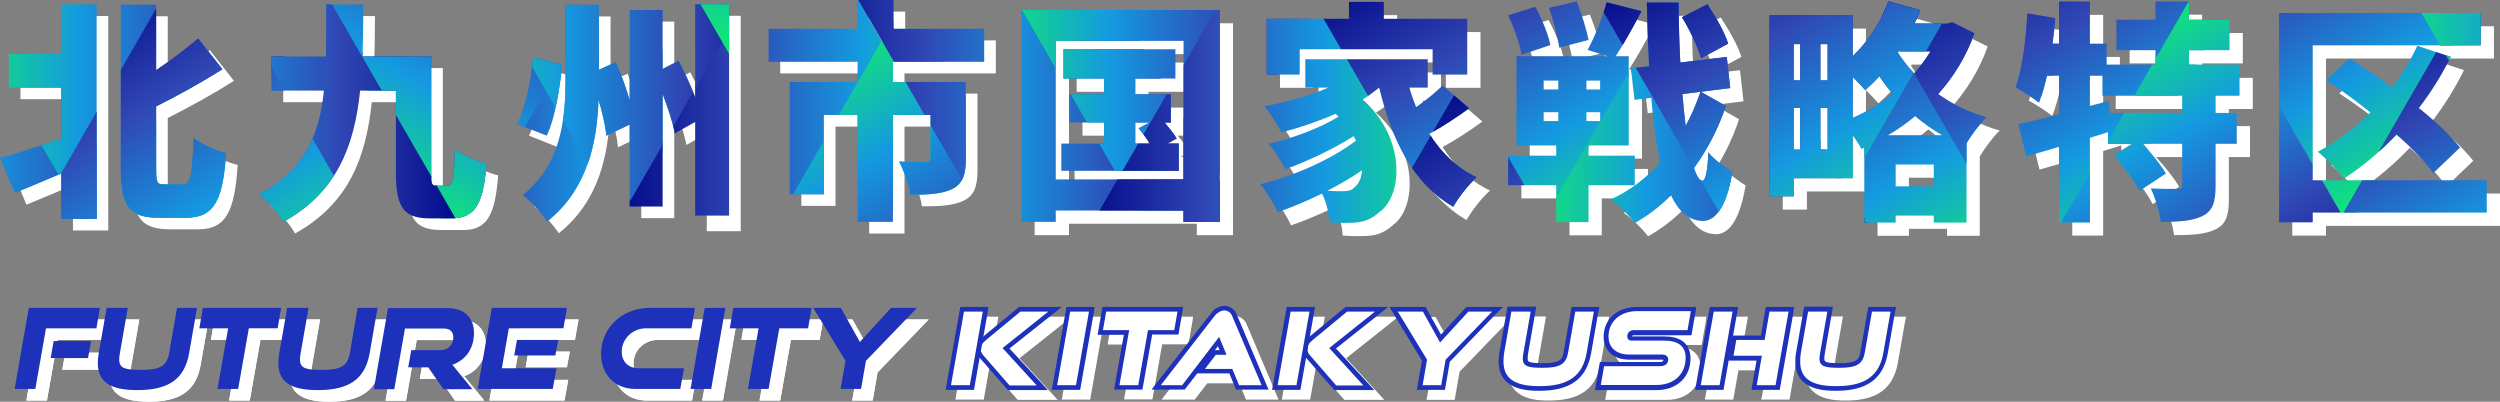 <?xml version="1.0" encoding="utf-8"?>
<!-- Generator: Adobe Illustrator 26.5.0, SVG Export Plug-In . SVG Version: 6.00 Build 0)  -->
<svg version="1.1" id="_レイヤー_1" xmlns="http://www.w3.org/2000/svg" xmlns:xlink="http://www.w3.org/1999/xlink" x="0px"
	 y="0px" viewBox="0 0 1076 172.9" style="enable-background:new 0 0 1076 172.9;" xml:space="preserve">
<rect x="0" y="0" width="1076" height="172.9" fill="#808080" stroke="none"/>
<style type="text/css">
	.st0{fill:#FFFFFF;}
	
		.st1{clip-path:url(#SVGID_00000019672629810659621870000012806505507103634565_);fill:url(#SVGID_00000183250333621996189940000016746366997587080601_);}
	
		.st2{clip-path:url(#SVGID_00000019672629810659621870000012806505507103634565_);fill:url(#SVGID_00000123411606722927018620000009553197458441281215_);}
	
		.st3{clip-path:url(#SVGID_00000019672629810659621870000012806505507103634565_);fill:url(#SVGID_00000095334207270179795130000010681526233950551211_);}
	
		.st4{clip-path:url(#SVGID_00000019672629810659621870000012806505507103634565_);fill:url(#SVGID_00000178178741508325198730000008844293769370678444_);}
	
		.st5{clip-path:url(#SVGID_00000019672629810659621870000012806505507103634565_);fill:url(#SVGID_00000041277629109494324380000013591299742078952870_);}
	
		.st6{clip-path:url(#SVGID_00000019672629810659621870000012806505507103634565_);fill:url(#SVGID_00000133523563881806810550000016783210230530008719_);}
	
		.st7{clip-path:url(#SVGID_00000019672629810659621870000012806505507103634565_);fill:url(#SVGID_00000034087570898264218140000016025239803974895489_);}
	
		.st8{clip-path:url(#SVGID_00000019672629810659621870000012806505507103634565_);fill:url(#SVGID_00000155128674117321229990000005703779599757447830_);}
	
		.st9{clip-path:url(#SVGID_00000019672629810659621870000012806505507103634565_);fill:url(#SVGID_00000011006441293981931240000014386194831659284355_);}
	
		.st10{clip-path:url(#SVGID_00000019672629810659621870000012806505507103634565_);fill:url(#SVGID_00000085209511252164184180000008320124130711113638_);}
	
		.st11{clip-path:url(#SVGID_00000019672629810659621870000012806505507103634565_);fill:url(#SVGID_00000121243039934981619360000001352944156098800284_);}
	
		.st12{clip-path:url(#SVGID_00000019672629810659621870000012806505507103634565_);fill:url(#SVGID_00000139279724623430029320000004015346777011447205_);}
	
		.st13{clip-path:url(#SVGID_00000019672629810659621870000012806505507103634565_);fill:url(#SVGID_00000081623827897353620780000000452675127933071250_);}
	
		.st14{clip-path:url(#SVGID_00000162312360104940557840000015632673710841588609_);fill:url(#SVGID_00000091696041604241897930000016720597600451878807_);}
	
		.st15{clip-path:url(#SVGID_00000162312360104940557840000015632673710841588609_);fill:url(#SVGID_00000047024737579606677890000012924897913238213817_);}
	
		.st16{clip-path:url(#SVGID_00000162312360104940557840000015632673710841588609_);fill:url(#SVGID_00000074425695697888930300000016385371884944385946_);}
	
		.st17{clip-path:url(#SVGID_00000162312360104940557840000015632673710841588609_);fill:url(#SVGID_00000092447803008155719050000005896640867519439005_);}
	
		.st18{clip-path:url(#SVGID_00000162312360104940557840000015632673710841588609_);fill:url(#SVGID_00000145774174807480963750000011809565610894695065_);}
	
		.st19{clip-path:url(#SVGID_00000162312360104940557840000015632673710841588609_);fill:url(#SVGID_00000067942537663872488100000004240634535480369052_);}
	
		.st20{clip-path:url(#SVGID_00000162312360104940557840000015632673710841588609_);fill:url(#SVGID_00000052821016580851123990000016341156789037503679_);}
	
		.st21{clip-path:url(#SVGID_00000162312360104940557840000015632673710841588609_);fill:url(#SVGID_00000062872129144086219370000007727880578261318830_);}
	
		.st22{clip-path:url(#SVGID_00000162312360104940557840000015632673710841588609_);fill:url(#SVGID_00000099659974723029402410000009598359678884614529_);}
	
		.st23{clip-path:url(#SVGID_00000162312360104940557840000015632673710841588609_);fill:url(#SVGID_00000064347815116732646580000010815606471075707559_);}
	
		.st24{clip-path:url(#SVGID_00000162312360104940557840000015632673710841588609_);fill:url(#SVGID_00000136371465095729951890000002229242199308948646_);}
	.st25{fill:#1D31BB;}
</style>
<g>
	<path class="st0" d="M673,25.1c-0.9-4.6-3.7-11.4-6.5-16.5l-11.7,3.7c2.6,5.4,5.1,12.5,5.7,17L673,25.1z M508.1,67.5h4.9v11.7
		h-50.5V67.5h18.4v-9.1h-15V46.3h15v-6.8h-17.5V26.9h48.2v12.6h-17.3v6.8h15.3v12.1h-2.7c2,2.4,4.1,5,5.2,6.9L508.1,67.5z
		 M500.7,67.5c-1.5-2.2-3.3-4.6-4.9-6.6l4.8-2.5h-6.3v9.1H500.7z M709.3,85.4h-19.9v15.9h-13.9V85.4h-20.7V72.7h20.7v-4.4h-17.1
		V29.9h39.2l-8.6-2.7c3.1-5.7,6.5-14.1,8.2-20.5l15,3.8c-3.7,7.1-7.8,14.4-11.1,19.4h5.6v38.4h-17.3v4.4h19.9V85.4z M688.5,44.2h5.9
		v-3.8h-5.9V44.2z M676.4,54h-6.3v3.8h6.3V54z M676.4,40.4h-6.3v3.8h6.3V40.4z M694.4,57.8V54h-5.9v3.8H694.4z M1014.6,82.5
		c7.8-5,15.5-11.5,22.6-18.9c6.5,5.8,12.2,11.6,15.8,16.6l11.5-11c-4.2-5.3-10.5-11.2-17.7-17c5.3-6.9,9.9-14.3,13.7-22l-14.4-4.8
		c-2.9,6.3-6.6,12.3-10.8,17.9c-6.2-4.5-12.6-8.8-18.4-12.4l-10.1,9.3c6.2,4,12.8,8.8,19.1,13.9c-6.8,6.8-14.4,12.6-22.6,16.9
		C1006.6,73.7,1012.2,79.5,1014.6,82.5z M737.8,30.8l11.7-6.3c-1.4-4.7-5.4-11.7-8.9-17l-11,5.6C733,18.6,736.5,26.1,737.8,30.8z
		 M676.8,26.2l12.6-3.3c-0.8-4.4-3-11.4-5.1-16.6l-11.9,2.8C674.3,14.6,676.2,21.8,676.8,26.2z M751.3,79.8
		c-2.9,17.6-8.7,21.2-13,21c-5.7-0.2-10.1-4-13.4-11c-4.8,4.8-10,8.8-15.6,11.9c-2.5-3.3-6.8-7.6-10.5-10.1
		c8.1-3.6,15.4-9.2,21.5-16c-1.8-7.7-3-17-3.9-27.8l-7.2,0.9l-1.6-13.6l7.9-0.9c-0.5-8.5-0.8-17.6-1-27.4h13.7
		c0,9,0.3,17.7,0.7,25.8l20-2.4l1.5,13.4l-12.7,1.6l10.8,6.1c-3.1,9.4-7.8,18.6-13.7,26.7c1.2,3.4,2.4,5.4,3.6,5.5
		c1.4,0,2.2-4.1,2.6-12.2C743.3,74.4,749.1,78.5,751.3,79.8z M731.2,59.9c2.6-4.7,4.7-9.7,6.4-14.7l-7.8,1
		C730.2,51.1,730.7,55.7,731.2,59.9z M947.8,33.5h21.8v13.4h-10.3v7.4h9.1v13.3h-9.1v18.1c0,6.9-1.2,10.8-5.7,13
		c-4.5,2.2-10.4,2.5-17.9,2.5c-0.5-4.2-2.4-10.4-4.3-14.4c4.3,0.2,9.8,0.2,11.4,0.2c1.6,0,2.1-0.3,2.1-1.6V67.6H928
		c3.7,4.1,7.9,9.2,9.9,12.8l-11.4,7.5c-2-4.2-6.9-10.7-10.9-15.4l7.8-4.9H913v-5l-7.8,2.4v36.4h-13.3V68.9c-5,1.5-9.8,2.9-14.1,4.1
		l-3.4-13.9c4.9-1,10.9-2.5,17.5-4.2V38.3h-5.2c-1,4.4-2.1,8.3-3.4,11.6c-2.2-1.8-7.3-5.1-10.1-6.6c2.9-7.8,4.4-20.2,5.1-31.8l12,2
		c-0.3,3.6-0.7,7.3-1.2,11h2.8V6.4h13.3v18.1h7.2v9h21v-6.2h-16.8V14.2h16.8V6.3h14.4v7.9h17.5v13.1h-17.5V33.5z M944.9,46.9h-34.3
		v-8.6h-5.4v13l7.9-2.1l0.8,5.1h31V46.9z M839.9,46.2c6,4.3,13,7.8,20.8,10c-2.7,2.5-6.4,7.4-8.6,11.1v34.2H838v-3h-16.4v3h-13.5
		V69.2l-1.2,0.5c-0.9-1.7-2.3-3.9-3.8-5.9v18.6h-25.4v7.8h-10.4V12.3h35.8v17.6c6.6-6.3,12.1-14.8,15.4-23.6l13.7,3.8
		c-0.8,1.9-1.6,3.9-2.6,5.8h14l2.4-0.6l9.5,4.7C851.9,30.1,846.5,38.8,839.9,46.2z M780.5,52.1h-2.8v18h2.8V52.1z M780.5,24.7h-2.8
		v15.6h2.8V24.7z M792.3,52.1h-3.1v18h3.1V52.1z M792.3,24.7h-3.1v15.6h3.1V24.7z M822.5,28.3c1.9,3,4.3,6.1,7.1,9
		c2.6-3,5-6.2,7-9.5h-13.8L822.5,28.3z M820.3,46.1c-2.1-2.5-4-5-5.7-7.6c-2,2.2-4.1,4.2-6.1,6c-1.2-1.4-3.3-3.6-5.4-5.7v17.7
		C809.2,53.8,815.1,50.3,820.3,46.1z M838,76.5h-16.4v9.4H838V76.5z M830,55.7c-3.7,3.1-7.6,5.8-11.7,8.2h23.3
		C837.4,61.5,833.5,58.7,830,55.7z M586.3,6.5v7.3h-35.4v24h14.2V26.9h57.2v10.9h14.9v-24h-35.9V6.5H586.3z M1001.1,83.3V25.2h72.3
		V11.3h-86.8v90.1h14.5v-4.2h74.9V83.3H1001.1z M641.3,82c-3.3,2.9-7.9,8.7-10.1,12.7c-17.4-10.1-26.3-28.2-31.9-51.3
		c-2.2,1.8-4.5,3.5-7.1,5.1c18.6,16.6,17.4,41.1,7.3,48.4c-4,3.6-7.5,4.7-13.2,4.7c-2.5,0.1-5.5,0-8.4-0.2
		c-0.2-3.5-1.2-8.5-3.2-12.4c-6.4,3.2-13,5.9-19,8c-1.7-3.6-4.8-8.8-7.6-12c14.3-3.4,31.2-11,41.2-18.8c-0.3-0.6-0.6-1.2-1-1.9
		c-8.4,5.4-20.2,11-29.4,14.2c-1.6-3.2-4.6-8.1-7.2-10.9c9.9-2.2,22.7-7,30.1-11.7c-0.4-0.4-0.9-0.8-1.3-1.2c-7.5,3.3-15.5,6-23.3,8
		c-1.4-2.8-5-8.6-7.3-11.3c9.5-1.7,19.3-4.4,27.5-8h-9.9V31.2h52.7v12.2h-7.9c0.8,2.9,1.8,5.7,2.9,8.4c4.2-2.9,8.4-6.4,11.4-9.3
		l11.4,9.8c-5.4,4-11.6,8-17.1,11C626,71.4,632.6,77.9,641.3,82z M591.9,79c-4.5,3.1-9.6,6.1-14.9,8.8c2.4,0.2,4.6,0.2,6.5,0.2
		c2.4,0,4.2-0.3,5.7-2.2C590.6,84.6,591.7,82.2,591.9,79z M445.3,10h85.4v91.2h-15.6v-4.9h-55v4.9h-14.8V10z M460.1,82.9h55V23.3
		h-55V82.9z M240.3,63.4l-12.6-5c3.6-7.5,5.8-18.3,6.8-28.7l12.5,3.2C245.8,43.5,244,55.8,240.3,63.4z M31.4,99.2h15.2V6.9H31.4
		v21.3H8.8v14.5h22.6v21.9C21.5,68,11.6,71.2,5,73l6.4,15.1c6.1-2.5,13-5.4,20-8.4V99.2z M230,88.9c3.2,2.5,8.3,8,10.5,11.5
		c17.4-13.9,21.4-33.8,22.1-52.5c1.7,5.7,3,11.3,3.4,15.5l10-4.8v35.3h14.2V45.5c2.4,6.1,4.4,12.4,5.2,16.9l8.8-4.9v42h14.6V6.8
		h-14.6v40c-2-5.2-4.6-10.9-7.1-15.7l-6.9,3.6V9.3H276v38.8c-1.6-5.4-3.7-11.3-5.9-16.4l-7.3,3.3V7.1h-14.4v32.2
		C248.4,56.2,246.5,75.9,230,88.9z M374.1,40.3h-29.2v48.3h14.7V54.5h14.5v46h15.2v-46h16.2v18.7c0,1.2-0.6,1.6-2.2,1.6
		c-1.4,0-7.3,0-11.3-0.3c2,3.9,4.2,10.1,4.8,14.3c7.4,0,13.2-0.2,17.9-2.4c4.6-2.2,6-6.2,6-12.9V40.3h-31.4v-8.7h39.3V17.4h-39V5
		h-15.7v12.4h-38.1v14.2h38.3V40.3z M197.7,84.9H193c-2.2,0-2.4-0.6-2.4-5.3V29.3H161c0.3-7.2,0.3-14.7,0.4-22.4h-16
		c0,7.9,0,15.4-0.1,22.4h-23.4V44h22.5c-2,19.2-8.3,34.3-27.8,44.6c3.7,2.7,8.3,8.1,10.4,11.9C150,87.7,157.5,68,160,44h15.4v35.6
		c0,15.1,3.7,19.4,14.7,19.4h9.2c10.1,0,13.8-6,15.1-23.5c-4-1-10.3-3.7-13.6-6.3C200.4,82.1,200,84.9,197.7,84.9z M83.7,84.4h-7.9
		c-3.2,0-3.6-0.7-3.6-6.5V50.8c9.5-4.8,19.5-10.3,28.5-16L90.3,21.6c-5.1,4.2-11.5,9.2-18.1,13.6V7H57v70.7c0,16.1,3.7,21,16.4,21
		h11.9c12.1,0,15.7-7.9,17-27.7c-4-0.9-10.4-3.8-13.9-6.5C87.7,80.4,87.1,84.4,83.7,84.4z"/>
	<g>
		<defs>
			<path id="SVGID_1_" d="M667.3,19.4c-0.9-4.6-3.7-11.4-6.5-16.5l-11.7,3.7c2.6,5.4,5.1,12.5,5.7,17L667.3,19.4z M502.4,61.8h4.9
				v11.7h-50.5V61.8h18.4v-9.1h-15V40.6h15v-6.8h-17.5V21.2h48.2v12.6h-17.3v6.8h15.3v12.1h-2.7c2,2.4,4.1,5,5.2,6.9L502.4,61.8z
				 M495,61.8c-1.5-2.2-3.3-4.6-4.9-6.6l4.8-2.5h-6.3v9.1H495z M703.6,79.7h-19.9v15.9h-13.9V79.7h-20.7V67h20.7v-4.4h-17.1V24.2
				h39.2l-8.6-2.7c3.1-5.7,6.5-14.1,8.2-20.5l15,3.8c-3.7,7.1-7.8,14.4-11.1,19.4h5.6v38.4h-17.3V67h19.9V79.7z M682.8,38.5h5.9
				v-3.8h-5.9V38.5z M670.7,48.3h-6.3v3.8h6.3V48.3z M670.7,34.7h-6.3v3.8h6.3V34.7z M688.7,52.1v-3.8h-5.9v3.8H688.7z M1008.9,76.8
				c7.8-5,15.5-11.5,22.6-18.9c6.5,5.8,12.2,11.6,15.8,16.6l11.5-11c-4.2-5.3-10.5-11.2-17.7-17c5.3-6.9,9.9-14.3,13.7-22l-14.4-4.8
				c-2.9,6.3-6.6,12.3-10.8,17.9c-6.2-4.5-12.6-8.8-18.4-12.4l-10.1,9.3c6.2,4,12.8,8.8,19.1,13.9c-6.8,6.8-14.4,12.6-22.6,16.9
				C1000.9,68,1006.5,73.8,1008.9,76.8z M732.1,25.1l11.7-6.3c-1.4-4.7-5.4-11.7-8.9-17l-11,5.6C727.3,12.9,730.8,20.4,732.1,25.1z
				 M671.1,20.5l12.6-3.3c-0.8-4.4-3-11.4-5.1-16.6l-11.9,2.8C668.6,8.9,670.5,16.1,671.1,20.5z M745.6,74.1
				c-2.9,17.6-8.7,21.2-13,21c-5.7-0.2-10.1-4-13.4-11c-4.8,4.8-10,8.8-15.6,11.9c-2.5-3.3-6.8-7.6-10.5-10.1
				c8.1-3.6,15.4-9.2,21.5-16c-1.8-7.7-3-17-3.9-27.8l-7.2,0.9l-1.6-13.6l7.9-0.9c-0.5-8.5-0.8-17.6-1-27.4h13.7
				c0,9,0.3,17.7,0.7,25.8l20-2.4l1.5,13.4L732,39.5l10.8,6.1c-3.1,9.4-7.8,18.6-13.7,26.7c1.2,3.4,2.4,5.4,3.6,5.5
				c1.4,0,2.2-4.1,2.6-12.2C737.6,68.7,743.4,72.8,745.6,74.1z M725.5,54.2c2.6-4.7,4.7-9.7,6.4-14.7l-7.8,1
				C724.5,45.4,725,50,725.5,54.2z M942.1,27.8h21.8v13.4h-10.3v7.4h9.1v13.3h-9.1V80c0,6.9-1.2,10.8-5.7,13
				c-4.5,2.2-10.4,2.5-17.9,2.5c-0.5-4.2-2.4-10.4-4.3-14.4c4.3,0.2,9.8,0.2,11.4,0.2c1.6,0,2.1-0.3,2.1-1.6V61.9h-16.9
				c3.7,4.1,7.9,9.2,9.9,12.8l-11.4,7.5c-2-4.2-6.9-10.7-10.9-15.4l7.8-4.9h-10.4v-5l-7.8,2.4v36.4h-13.3V63.2
				c-5,1.5-9.8,2.9-14.1,4.1l-3.4-13.9c4.9-1,10.9-2.5,17.5-4.2V32.6H881c-1,4.4-2.1,8.3-3.4,11.6c-2.2-1.8-7.3-5.1-10.1-6.6
				c2.9-7.8,4.4-20.2,5.1-31.8l12,2c-0.3,3.6-0.7,7.3-1.2,11h2.8V0.7h13.3v18.1h7.2v9h21v-6.2h-16.8V8.5h16.8V0.6h14.4v7.9h17.5
				v13.1h-17.5V27.8z M939.2,41.2h-34.3v-8.6h-5.4v13l7.9-2.1l0.8,5.1h31V41.2z M834.2,40.5c6,4.3,13,7.8,20.8,10
				c-2.7,2.5-6.4,7.4-8.6,11.1v34.2h-14.1v-3h-16.4v3h-13.5V63.5l-1.2,0.5c-0.9-1.7-2.3-3.9-3.8-5.9v18.6H772v7.8h-10.4V6.6h35.8
				v17.6c6.6-6.3,12.1-14.8,15.4-23.6l13.7,3.8c-0.8,1.9-1.6,3.9-2.6,5.8h14l2.4-0.6l9.5,4.7C846.2,24.4,840.8,33.1,834.2,40.5z
				 M774.8,46.4H772v18h2.8V46.4z M774.8,19H772v15.6h2.8V19z M786.6,46.4h-3.1v18h3.1V46.4z M786.6,19h-3.1v15.6h3.1V19z
				 M816.8,22.6c1.9,3,4.3,6.1,7.1,9c2.6-3,5-6.2,7-9.5h-13.8L816.8,22.6z M814.6,40.4c-2.1-2.5-4-5-5.7-7.6c-2,2.2-4.1,4.2-6.1,6
				c-1.2-1.4-3.3-3.6-5.4-5.7v17.7C803.5,48.1,809.4,44.6,814.6,40.4z M832.3,70.8h-16.4v9.4h16.4V70.8z M824.3,50
				c-3.7,3.1-7.6,5.8-11.7,8.2h23.3C831.7,55.8,827.8,53,824.3,50z M580.6,0.8v7.3h-35.4v24h14.2V21.2h57.2v10.9h14.9v-24h-35.9V0.8
				H580.6z M995.4,77.6V19.5h72.3V5.6h-86.8v90.1h14.5v-4.2h74.9V77.6H995.4z M635.6,76.3c-3.3,2.9-7.9,8.7-10.1,12.7
				c-17.4-10.1-26.3-28.2-31.9-51.3c-2.2,1.8-4.5,3.5-7.1,5.1c18.6,16.6,17.4,41.1,7.3,48.4c-4,3.6-7.5,4.7-13.2,4.7
				c-2.5,0.1-5.5,0-8.4-0.2c-0.2-3.5-1.2-8.5-3.2-12.4c-6.4,3.2-13,5.9-19,8c-1.7-3.6-4.8-8.8-7.6-12c14.3-3.4,31.2-11,41.2-18.8
				c-0.3-0.6-0.6-1.2-1-1.9c-8.4,5.4-20.2,11-29.4,14.2c-1.6-3.2-4.6-8.1-7.2-10.9c9.9-2.2,22.7-7,30.1-11.7
				c-0.4-0.4-0.9-0.8-1.3-1.2c-7.5,3.3-15.5,6-23.3,8c-1.4-2.8-5-8.6-7.3-11.3c9.5-1.7,19.3-4.4,27.5-8h-9.9V25.5h52.7v12.2h-7.9
				c0.8,2.9,1.8,5.7,2.9,8.4c4.2-2.9,8.4-6.4,11.4-9.3l11.4,9.8c-5.4,4-11.6,8-17.1,11C620.3,65.7,626.9,72.2,635.6,76.3z
				 M586.2,73.3c-4.5,3.1-9.6,6.1-14.9,8.8c2.4,0.2,4.6,0.2,6.5,0.2c2.4,0,4.2-0.3,5.7-2.2C584.9,78.9,586,76.5,586.2,73.3z
				 M439.6,4.3H525v91.2h-15.6v-4.9h-55v4.9h-14.8V4.3z M454.4,77.2h55V17.6h-55V77.2z"/>
		</defs>
		<clipPath id="SVGID_00000070810690446412319340000005740948406617476771_">
			<use xlink:href="#SVGID_1_"  style="overflow:visible;"/>
		</clipPath>
		
			<linearGradient id="SVGID_00000029746247419258804160000003697153792526565514_" gradientUnits="userSpaceOnUse" x1="108.264" y1="788.928" x2="264.149" y2="788.928" gradientTransform="matrix(0.5 0.866 -0.866 0.5 1252.028 -522.269)">
			<stop  offset="0" style="stop-color:#030989"/>
			<stop  offset="0.33" style="stop-color:#3046B4"/>
			<stop  offset="0.661" style="stop-color:#149AE0"/>
			<stop  offset="1" style="stop-color:#10EE6A"/>
		</linearGradient>
		
			<polygon style="clip-path:url(#SVGID_00000070810690446412319340000005740948406617476771_);fill:url(#SVGID_00000029746247419258804160000003697153792526565514_);" points="
			720.4,-0.3 564.5,-0.3 642.4,134.7 		"/>
		
			<linearGradient id="SVGID_00000021105457820769569740000008302095074272182956_" gradientUnits="userSpaceOnUse" x1="1523.964" y1="41.862" x2="1679.849" y2="41.862" gradientTransform="matrix(-1 0 0 1 2335.605 0)">
			<stop  offset="0" style="stop-color:#030989"/>
			<stop  offset="0.33" style="stop-color:#3046B4"/>
			<stop  offset="0.661" style="stop-color:#149AE0"/>
			<stop  offset="1" style="stop-color:#10EE6A"/>
		</linearGradient>
		
			<polygon style="clip-path:url(#SVGID_00000070810690446412319340000005740948406617476771_);fill:url(#SVGID_00000021105457820769569740000008302095074272182956_);" points="
			733.7,-25.6 811.6,109.4 655.8,109.4 		"/>
		
			<linearGradient id="SVGID_00000140727978374692420920000000237270042245651597_" gradientUnits="userSpaceOnUse" x1="-117.924" y1="-1474.643" x2="37.96" y2="-1474.643" gradientTransform="matrix(-1 0 0 1 417.849 1503.499)">
			<stop  offset="0" style="stop-color:#030989"/>
			<stop  offset="0.33" style="stop-color:#3046B4"/>
			<stop  offset="0.661" style="stop-color:#149AE0"/>
			<stop  offset="1" style="stop-color:#10EE6A"/>
		</linearGradient>
		
			<polygon style="clip-path:url(#SVGID_00000070810690446412319340000005740948406617476771_);fill:url(#SVGID_00000140727978374692420920000000237270042245651597_);" points="
			457.8,-38.6 535.8,96.4 379.9,96.4 		"/>
		
			<linearGradient id="SVGID_00000039847010612769708650000015459966833055884677_" gradientUnits="userSpaceOnUse" x1="-1781.557" y1="-821.206" x2="-1625.672" y2="-821.206" gradientTransform="matrix(0.5 0.866 -0.866 0.5 984.553 1919.711)">
			<stop  offset="0" style="stop-color:#030989"/>
			<stop  offset="0.33" style="stop-color:#3046B4"/>
			<stop  offset="0.661" style="stop-color:#149AE0"/>
			<stop  offset="1" style="stop-color:#10EE6A"/>
		</linearGradient>
		
			<polygon style="clip-path:url(#SVGID_00000070810690446412319340000005740948406617476771_);fill:url(#SVGID_00000039847010612769708650000015459966833055884677_);" points="
			902.4,0 746.5,0 824.4,135 		"/>
		
			<linearGradient id="SVGID_00000007411590464707925120000006555011870277152940_" gradientUnits="userSpaceOnUse" x1="-608.899" y1="1347.701" x2="-453.015" y2="1347.701" gradientTransform="matrix(0.5 0.866 -0.866 0.5 2335.595 -180.463)">
			<stop  offset="0" style="stop-color:#030989"/>
			<stop  offset="0.33" style="stop-color:#3046B4"/>
			<stop  offset="0.661" style="stop-color:#149AE0"/>
			<stop  offset="1" style="stop-color:#10EE6A"/>
		</linearGradient>
		
			<polygon style="clip-path:url(#SVGID_00000070810690446412319340000005740948406617476771_);fill:url(#SVGID_00000007411590464707925120000006555011870277152940_);" points="
			961.4,-0.2 805.5,-0.2 883.5,134.8 		"/>
		
			<linearGradient id="SVGID_00000178183570221977970220000008479475584279688582_" gradientUnits="userSpaceOnUse" x1="-110.02" y1="1577.002" x2="45.864" y2="1577.002" gradientTransform="matrix(-1 0 0 -1 470.75 1622.775)">
			<stop  offset="0" style="stop-color:#030989"/>
			<stop  offset="0.33" style="stop-color:#3046B4"/>
			<stop  offset="0.661" style="stop-color:#149AE0"/>
			<stop  offset="1" style="stop-color:#10EE6A"/>
		</linearGradient>
		
			<polygon style="clip-path:url(#SVGID_00000070810690446412319340000005740948406617476771_);fill:url(#SVGID_00000178183570221977970220000008479475584279688582_);" points="
			502.8,113.3 580.8,-21.7 424.9,-21.7 		"/>
		
			<linearGradient id="SVGID_00000065786549101328795840000008933647903105182127_" gradientUnits="userSpaceOnUse" x1="-1049.124" y1="-1532.443" x2="-893.24" y2="-1532.443" gradientTransform="matrix(1 0 0 1 1516.452 1565.827)">
			<stop  offset="0" style="stop-color:#030989"/>
			<stop  offset="0.33" style="stop-color:#3046B4"/>
			<stop  offset="0.661" style="stop-color:#149AE0"/>
			<stop  offset="1" style="stop-color:#10EE6A"/>
		</linearGradient>
		
			<polygon style="clip-path:url(#SVGID_00000070810690446412319340000005740948406617476771_);fill:url(#SVGID_00000065786549101328795840000008933647903105182127_);" points="
			545.3,-34.1 467.3,100.9 623.2,100.9 		"/>
		
			<linearGradient id="SVGID_00000088114225273283010760000010428902035450651034_" gradientUnits="userSpaceOnUse" x1="-1471.216" y1="624.81" x2="-1315.332" y2="624.81" gradientTransform="matrix(0.5 0.866 0.866 -0.5 765.814 1654.381)">
			<stop  offset="0" style="stop-color:#030989"/>
			<stop  offset="0.33" style="stop-color:#3046B4"/>
			<stop  offset="0.661" style="stop-color:#149AE0"/>
			<stop  offset="1" style="stop-color:#10EE6A"/>
		</linearGradient>
		
			<polygon style="clip-path:url(#SVGID_00000070810690446412319340000005740948406617476771_);fill:url(#SVGID_00000088114225273283010760000010428902035450651034_);" points="
			551.8,169.1 629.8,34.1 707.7,169.1 		"/>
		
			<linearGradient id="SVGID_00000115494933379157229590000018362676021856319679_" gradientUnits="userSpaceOnUse" x1="-1766.986" y1="-726.13" x2="-1611.101" y2="-726.13" gradientTransform="matrix(0.5 0.866 -0.866 0.5 999.581 1858.347)">
			<stop  offset="0" style="stop-color:#030989"/>
			<stop  offset="0.33" style="stop-color:#3046B4"/>
			<stop  offset="0.661" style="stop-color:#149AE0"/>
			<stop  offset="1" style="stop-color:#10EE6A"/>
		</linearGradient>
		
			<polygon style="clip-path:url(#SVGID_00000070810690446412319340000005740948406617476771_);fill:url(#SVGID_00000115494933379157229590000018362676021856319679_);" points="
			842.4,-1.2 686.5,-1.2 764.4,133.8 		"/>
		
			<linearGradient id="SVGID_00000056406759456722830190000004218232379725017483_" gradientUnits="userSpaceOnUse" x1="-2045.545" y1="-699.834" x2="-1889.661" y2="-699.834" gradientTransform="matrix(0.5 0.866 -0.866 0.5 1408.033 2050.24)">
			<stop  offset="0" style="stop-color:#030989"/>
			<stop  offset="0.33" style="stop-color:#3046B4"/>
			<stop  offset="0.661" style="stop-color:#149AE0"/>
			<stop  offset="1" style="stop-color:#10EE6A"/>
		</linearGradient>
		
			<polygon style="clip-path:url(#SVGID_00000070810690446412319340000005740948406617476771_);fill:url(#SVGID_00000056406759456722830190000004218232379725017483_);" points="
			1088.8,-37.4 932.9,-37.4 1010.8,97.6 		"/>
		
			<linearGradient id="SVGID_00000081641994374836206620000014835032716460184225_" gradientUnits="userSpaceOnUse" x1="473.819" y1="921.131" x2="629.703" y2="921.131" gradientTransform="matrix(0.5 0.866 0.866 -0.5 -15.603 56.324)">
			<stop  offset="0" style="stop-color:#030989"/>
			<stop  offset="0.33" style="stop-color:#3046B4"/>
			<stop  offset="0.661" style="stop-color:#149AE0"/>
			<stop  offset="1" style="stop-color:#10EE6A"/>
		</linearGradient>
		
			<polygon style="clip-path:url(#SVGID_00000070810690446412319340000005740948406617476771_);fill:url(#SVGID_00000081641994374836206620000014835032716460184225_);" points="
			999.5,107.3 1077.5,-27.7 1155.4,107.3 		"/>
		
			<linearGradient id="SVGID_00000044894501249394289390000009870812886423336107_" gradientUnits="userSpaceOnUse" x1="-862.196" y1="1586.282" x2="-706.312" y2="1586.282" gradientTransform="matrix(-1 0 0 -1 319.94 1631.751)">
			<stop  offset="0" style="stop-color:#030989"/>
			<stop  offset="0.33" style="stop-color:#3046B4"/>
			<stop  offset="0.661" style="stop-color:#149AE0"/>
			<stop  offset="1" style="stop-color:#10EE6A"/>
		</linearGradient>
		
			<polygon style="clip-path:url(#SVGID_00000070810690446412319340000005740948406617476771_);fill:url(#SVGID_00000044894501249394289390000009870812886423336107_);" points="
			1104.2,113 1182.1,-22 1026.3,-22 		"/>
		
			<linearGradient id="SVGID_00000055685211074271612830000011229321431367947396_" gradientUnits="userSpaceOnUse" x1="-156.604" y1="-744.384" x2="-0.72" y2="-744.384" gradientTransform="matrix(-0.5 -0.866 0.866 -0.5 1534.304 -349.665)">
			<stop  offset="0" style="stop-color:#030989"/>
			<stop  offset="0.33" style="stop-color:#3046B4"/>
			<stop  offset="0.661" style="stop-color:#149AE0"/>
			<stop  offset="1" style="stop-color:#10EE6A"/>
		</linearGradient>
		
			<polygon style="clip-path:url(#SVGID_00000070810690446412319340000005740948406617476771_);fill:url(#SVGID_00000055685211074271612830000011229321431367947396_);" points="
			870.5,124.4 1026.4,124.4 948.5,-10.6 		"/>
	</g>
	<g>
		<defs>
			<path id="SVGID_00000036958136080880926110000001559038756892643747_" d="M235.3,58.4l-12.6-5c3.6-7.5,5.8-18.3,6.8-28.7
				l12.5,3.2C240.8,38.5,239,50.8,235.3,58.4z M26.4,94.2h15.2V1.9H26.4v21.3H3.8v14.5h22.6v21.9C16.5,63,6.6,66.2,0,68l6.4,15.1
				c6.1-2.5,13-5.4,20-8.4V94.2z M225,83.9c3.2,2.5,8.3,8,10.5,11.5c17.4-13.9,21.4-33.8,22.1-52.5c1.7,5.7,3,11.3,3.4,15.5l10-4.8
				v35.3h14.2V40.5c2.4,6.1,4.4,12.4,5.2,16.9l8.8-4.9v42h14.6V1.8h-14.6v40c-2-5.2-4.6-10.9-7.1-15.7l-6.9,3.6V4.3H271v38.8
				c-1.6-5.4-3.7-11.3-5.9-16.4l-7.3,3.3V2.1h-14.4v32.2C243.4,51.2,241.5,70.9,225,83.9z M369.1,35.3h-29.2v48.3h14.7V49.5h14.5v46
				h15.2v-46h16.2v18.7c0,1.2-0.6,1.6-2.2,1.6c-1.4,0-7.3,0-11.3-0.3c2,3.9,4.2,10.1,4.8,14.3c7.4,0,13.2-0.2,17.9-2.4
				c4.6-2.2,6-6.2,6-12.9V35.3h-31.4v-8.7h39.3V12.4h-39V0h-15.7v12.4h-38.1v14.2h38.3V35.3z M192.7,79.9H188
				c-2.2,0-2.4-0.6-2.4-5.3V24.3H156c0.3-7.2,0.3-14.7,0.4-22.4h-16c0,7.9,0,15.4-0.1,22.4h-23.4V39h22.5
				c-2,19.2-8.3,34.3-27.8,44.6c3.7,2.7,8.3,8.1,10.4,11.9C145,82.7,152.5,63,155,39h15.4v35.6c0,15.1,3.7,19.4,14.7,19.4h9.2
				c10.1,0,13.8-6,15.1-23.5c-4-1-10.3-3.7-13.6-6.3C195.4,77.1,195,79.9,192.7,79.9z M78.7,79.4h-7.9c-3.2,0-3.6-0.7-3.6-6.5V45.8
				c9.5-4.8,19.5-10.3,28.5-16L85.3,16.6c-5.1,4.2-11.5,9.2-18.1,13.6V2H52v70.7c0,16.1,3.7,21,16.4,21h11.9
				c12.1,0,15.7-7.9,17-27.7c-4-0.9-10.4-3.8-13.9-6.5C82.7,75.4,82.1,79.4,78.7,79.4z"/>
		</defs>
		<clipPath id="SVGID_00000096042575595908590250000005932436060597926286_">
			<use xlink:href="#SVGID_00000036958136080880926110000001559038756892643747_"  style="overflow:visible;"/>
		</clipPath>
		
			<linearGradient id="SVGID_00000026146234118923278530000016802735449620089223_" gradientUnits="userSpaceOnUse" x1="-627.603" y1="1778.309" x2="-471.719" y2="1778.309" gradientTransform="matrix(1 0 0 -1 781.925 1868.075)">
			<stop  offset="0" style="stop-color:#030989"/>
			<stop  offset="0.33" style="stop-color:#3046B4"/>
			<stop  offset="0.661" style="stop-color:#149AE0"/>
			<stop  offset="1" style="stop-color:#10EE6A"/>
		</linearGradient>
		
			<polygon style="clip-path:url(#SVGID_00000096042575595908590250000005932436060597926286_);fill:url(#SVGID_00000026146234118923278530000016802735449620089223_);" points="
			232.3,157.3 154.3,22.3 310.2,22.3 		"/>
		
			<linearGradient id="SVGID_00000052079439696340463210000016704187506904112283_" gradientUnits="userSpaceOnUse" x1="267.046" y1="25.335" x2="422.931" y2="25.335">
			<stop  offset="0" style="stop-color:#030989"/>
			<stop  offset="0.33" style="stop-color:#3046B4"/>
			<stop  offset="0.661" style="stop-color:#149AE0"/>
			<stop  offset="1" style="stop-color:#10EE6A"/>
		</linearGradient>
		
			<polygon style="clip-path:url(#SVGID_00000096042575595908590250000005932436060597926286_);fill:url(#SVGID_00000052079439696340463210000016704187506904112283_);" points="
			345,-42.2 267,92.8 422.9,92.8 		"/>
		
			<linearGradient id="SVGID_00000136389814514659603240000008994664679046733957_" gradientUnits="userSpaceOnUse" x1="-9.818" y1="167.848" x2="146.066" y2="167.848" gradientTransform="matrix(-0.5 -0.866 0.866 -0.5 259.672 242.721)">
			<stop  offset="0" style="stop-color:#030989"/>
			<stop  offset="0.33" style="stop-color:#3046B4"/>
			<stop  offset="0.661" style="stop-color:#149AE0"/>
			<stop  offset="1" style="stop-color:#10EE6A"/>
		</linearGradient>
		
			<polygon style="clip-path:url(#SVGID_00000096042575595908590250000005932436060597926286_);fill:url(#SVGID_00000136389814514659603240000008994664679046733957_);" points="
			312.5,133.5 468.4,133.5 390.5,-1.5 		"/>
		
			<linearGradient id="SVGID_00000021814058337506717880000006559529508597793707_" gradientUnits="userSpaceOnUse" x1="176.711" y1="88.582" x2="332.595" y2="88.582" gradientTransform="matrix(-1 0 0 1 272.191 0)">
			<stop  offset="0" style="stop-color:#030989"/>
			<stop  offset="0.33" style="stop-color:#3046B4"/>
			<stop  offset="0.661" style="stop-color:#149AE0"/>
			<stop  offset="1" style="stop-color:#10EE6A"/>
		</linearGradient>
		
			<polygon style="clip-path:url(#SVGID_00000096042575595908590250000005932436060597926286_);fill:url(#SVGID_00000021814058337506717880000006559529508597793707_);" points="
			17.5,21.1 95.5,156.1 -60.4,156.1 		"/>
		
			<linearGradient id="SVGID_00000062175973588511721840000002802249102809529526_" gradientUnits="userSpaceOnUse" x1="150.354" y1="-25.655" x2="306.238" y2="-25.655" gradientTransform="matrix(-0.5 0.866 0.866 0.5 313.366 -180.463)">
			<stop  offset="0" style="stop-color:#030989"/>
			<stop  offset="0.33" style="stop-color:#3046B4"/>
			<stop  offset="0.661" style="stop-color:#149AE0"/>
			<stop  offset="1" style="stop-color:#10EE6A"/>
		</linearGradient>
		
			<polygon style="clip-path:url(#SVGID_00000096042575595908590250000005932436060597926286_);fill:url(#SVGID_00000062175973588511721840000002802249102809529526_);" points="
			118.5,-29.3 274.4,-29.3 196.5,105.7 		"/>
		
			<linearGradient id="SVGID_00000117641500786170950300000002404767158813314988_" gradientUnits="userSpaceOnUse" x1="333.711" y1="44.377" x2="489.596" y2="44.377" gradientTransform="matrix(-1 0 0 -1 470.75 110.883)">
			<stop  offset="0" style="stop-color:#030989"/>
			<stop  offset="0.33" style="stop-color:#3046B4"/>
			<stop  offset="0.661" style="stop-color:#149AE0"/>
			<stop  offset="1" style="stop-color:#10EE6A"/>
		</linearGradient>
		
			<polygon style="clip-path:url(#SVGID_00000096042575595908590250000005932436060597926286_);fill:url(#SVGID_00000117641500786170950300000002404767158813314988_);" points="
			59.1,134 137,-1 -18.8,-1 		"/>
		
			<linearGradient id="SVGID_00000023982249075930553410000009522461302934007169_" gradientUnits="userSpaceOnUse" x1="126.022" y1="84.163" x2="281.907" y2="84.163" gradientTransform="matrix(-1 0 0 -1 470.75 110.883)">
			<stop  offset="0" style="stop-color:#030989"/>
			<stop  offset="0.33" style="stop-color:#3046B4"/>
			<stop  offset="0.661" style="stop-color:#149AE0"/>
			<stop  offset="1" style="stop-color:#10EE6A"/>
		</linearGradient>
		
			<polygon style="clip-path:url(#SVGID_00000096042575595908590250000005932436060597926286_);fill:url(#SVGID_00000023982249075930553410000009522461302934007169_);" points="
			266.8,94.2 344.7,-40.8 188.8,-40.8 		"/>
		
			<linearGradient id="SVGID_00000152229607492712399220000010395695658127907971_" gradientUnits="userSpaceOnUse" x1="74.345" y1="29.502" x2="230.23" y2="29.502" gradientTransform="matrix(-1 0 0 1 272.191 0)">
			<stop  offset="0" style="stop-color:#030989"/>
			<stop  offset="0.33" style="stop-color:#3046B4"/>
			<stop  offset="0.661" style="stop-color:#149AE0"/>
			<stop  offset="1" style="stop-color:#10EE6A"/>
		</linearGradient>
		
			<polygon style="clip-path:url(#SVGID_00000096042575595908590250000005932436060597926286_);fill:url(#SVGID_00000152229607492712399220000010395695658127907971_);" points="
			119.9,-38 197.8,97 42,97 		"/>
		
			<linearGradient id="SVGID_00000115481429643186082500000012113128827590123704_" gradientUnits="userSpaceOnUse" x1="-1796.296" y1="183.118" x2="-1640.411" y2="183.118" gradientTransform="matrix(0.5 0.866 0.866 -0.5 765.814 1654.381)">
			<stop  offset="0" style="stop-color:#030989"/>
			<stop  offset="0.33" style="stop-color:#3046B4"/>
			<stop  offset="0.661" style="stop-color:#149AE0"/>
			<stop  offset="1" style="stop-color:#10EE6A"/>
		</linearGradient>
		
			<polygon style="clip-path:url(#SVGID_00000096042575595908590250000005932436060597926286_);fill:url(#SVGID_00000115481429643186082500000012113128827590123704_);" points="
			6.8,108.4 84.7,-26.6 162.6,108.4 		"/>
		
			<linearGradient id="SVGID_00000127017158000963483860000011976206048114692015_" gradientUnits="userSpaceOnUse" x1="21.924" y1="37.566" x2="177.808" y2="37.566" gradientTransform="matrix(-0.5 0.866 0.866 0.5 313.366 -180.463)">
			<stop  offset="0" style="stop-color:#030989"/>
			<stop  offset="0.33" style="stop-color:#3046B4"/>
			<stop  offset="0.661" style="stop-color:#149AE0"/>
			<stop  offset="1" style="stop-color:#10EE6A"/>
		</linearGradient>
		
			<polygon style="clip-path:url(#SVGID_00000096042575595908590250000005932436060597926286_);fill:url(#SVGID_00000127017158000963483860000011976206048114692015_);" points="
			237.5,-108.9 393.4,-108.9 315.5,26.1 		"/>
		
			<linearGradient id="SVGID_00000110433161153008003320000017207225094411218859_" gradientUnits="userSpaceOnUse" x1="-1816.994" y1="83.83" x2="-1661.11" y2="83.83" gradientTransform="matrix(1 0 0 -1 2163.085 110.883)">
			<stop  offset="0" style="stop-color:#030989"/>
			<stop  offset="0.33" style="stop-color:#3046B4"/>
			<stop  offset="0.661" style="stop-color:#149AE0"/>
			<stop  offset="1" style="stop-color:#10EE6A"/>
		</linearGradient>
		
			<polygon style="clip-path:url(#SVGID_00000096042575595908590250000005932436060597926286_);fill:url(#SVGID_00000110433161153008003320000017207225094411218859_);" points="
			424,94.6 346.1,-40.4 502,-40.4 		"/>
	</g>
</g>
<g>
	<g>
		<path class="st0" d="M11.3,172.4l6.1-34.9h30.6l-1.5,8.8H24.8l-4.6,26.1H11.3z M26.8,159.1l1.3-7.3h16.1l-1.3,7.3H26.8z"/>
		<path class="st0" d="M46.9,138.5l-1.2,6.8h-21h-0.8l-0.1,0.8l-4.5,25.2h-6.8l5.8-32.9H46.9 M43,152.8l-0.9,5.3H28l0.9-5.3H43
			 M48.1,137.5H17.5l-6.1,34.9h8.8l4.6-26.1h21.8L48.1,137.5L48.1,137.5z M44.1,151.8H28.1l-1.3,7.3h16.1L44.1,151.8L44.1,151.8z"/>
	</g>
	<g>
		<path class="st0" d="M81.2,137.5h8.6L86.4,157c-1.9,10.8-8.4,15.9-22.3,15.9c-12,0-17-3.7-17-11.7c0-1.3,0.1-2.7,0.4-4.2l3.4-19.5
			H60L56.6,157c-0.2,1.1-0.3,1.9-0.3,2.7c0,3.9,2.6,4.5,9.6,4.5c8.2,0,10.9-1.8,11.9-7.2L81.2,137.5z"/>
		<path class="st0" d="M88.6,138.5l-3.2,18.3c-1.8,10.6-8.2,15.1-21.3,15.1c-11.2,0-16-3.2-16-10.7c0-1.4,0.1-2.7,0.4-4.1l3.3-18.7
			h7.1l-3.2,18.3c-0.2,1.1-0.3,2.1-0.3,2.9c0,5.1,4,5.5,10.6,5.5c8.5,0,11.8-2,12.8-8l3.3-18.7H88.6 M89.8,137.5h-8.6L77.7,157
			c-1,5.3-3.6,7.2-11.9,7.2c-7,0-9.6-0.5-9.6-4.5c0-0.8,0.1-1.6,0.3-2.7l3.4-19.5h-9.2L47.4,157c-0.3,1.5-0.4,2.9-0.4,4.2
			c0,7.9,5.1,11.7,17,11.7c13.9,0,20.4-5.1,22.3-15.9L89.8,137.5L89.8,137.5z"/>
	</g>
	<g>
		<path class="st0" d="M98.6,172.4l4.6-26.1H90.8l1.5-8.8H126l-1.5,8.8h-12.4l-4.6,26.1H98.6z"/>
		<path class="st0" d="M124.8,138.5l-1.2,6.8h-11.5h-0.8l-0.1,0.8l-4.5,25.2h-6.8l4.4-24.9l0.2-1.2h-1.2H91.9l1.2-6.8H124.8
			 M126,137.5H92.3l-1.5,8.8h12.4l-4.6,26.1h8.9l4.6-26.1h12.4L126,137.5L126,137.5z"/>
	</g>
	<g>
		<path class="st0" d="M158.9,137.5h8.6l-3.4,19.5c-1.9,10.8-8.4,15.9-22.3,15.9c-12,0-17-3.7-17-11.7c0-1.3,0.1-2.7,0.4-4.2
			l3.4-19.5h9.2l-3.4,19.5c-0.2,1.1-0.3,1.9-0.3,2.7c0,3.9,2.6,4.5,9.6,4.5c8.2,0,10.9-1.8,11.9-7.2L158.9,137.5z"/>
		<path class="st0" d="M166.3,138.5l-3.2,18.3c-1.8,10.6-8.2,15.1-21.3,15.1c-11.2,0-16-3.2-16-10.7c0-1.4,0.1-2.7,0.4-4.1l3.3-18.7
			h7.1l-3.2,18.3c-0.2,1.1-0.3,2.1-0.3,2.9c0,5.1,4,5.5,10.6,5.5c8.5,0,11.8-2,12.8-8l3.3-18.7H166.3 M167.5,137.5h-8.6l-3.4,19.5
			c-1,5.3-3.6,7.2-11.9,7.2c-7,0-9.6-0.5-9.6-4.5c0-0.8,0.1-1.6,0.3-2.7l3.4-19.5h-9.2l-3.4,19.5c-0.3,1.5-0.4,2.9-0.4,4.2
			c0,7.9,5.1,11.7,17,11.7c13.9,0,20.4-5.1,22.3-15.9L167.5,137.5L167.5,137.5z"/>
	</g>
	<g>
		<path class="st0" d="M195.8,172.4l-6.5-9.3h-8.6l1.3-7.4h12.5c3.4,0,5.6-2.3,5.6-5.5c0-2.4-1.4-3.8-4-3.8h-16.8l-4.6,26.1h-8.8
			l6.1-34.9h25.6c7.3,0,11.4,4.2,11.4,10.7c0,6.9-3.7,11.7-9.3,13.7l8.6,10.5H195.8z"/>
		<path class="st0" d="M197.7,138.5c6.6,0,10.4,3.5,10.4,9.7c0,6.1-3.1,10.7-8.6,12.8l-1.3,0.5l0.9,1.1l7.3,8.8h-9.9l-6.2-8.9
			l-0.3-0.4h-0.5h-7.4l1-5.4h11.7c3.9,0,6.6-2.7,6.6-6.5c0-3-1.9-4.8-5-4.8h-16.8h-0.8l-0.1,0.8l-4.5,25.2h-6.8l5.8-32.9H197.7
			 M197.7,137.5h-25.6l-6.1,34.9h8.8l4.6-26.1h16.8c2.5,0,4,1.4,4,3.8c0,3.3-2.3,5.5-5.6,5.5H182l-1.3,7.4h8.6l6.5,9.3h12.6
			l-8.6-10.5c5.5-2.1,9.3-6.8,9.3-13.7C209.1,141.7,205,137.5,197.7,137.5L197.7,137.5z"/>
	</g>
	<g>
		<path class="st0" d="M210.6,172.4l6.1-34.9H249l-1.5,8.8H224l-3,17.2h23.5l-1.6,8.9H210.6z M226.3,158l1.2-6.7h17.8L244,158H226.3
			z"/>
		<path class="st0" d="M247.8,138.5l-1.2,6.8H224h-0.8l-0.1,0.8l-3,17.2l-0.2,1.2h1.2h22.3l-1.2,6.9h-30.3l5.8-32.9H247.8
			 M244,152.4l-0.8,4.7h-15.7l0.8-4.7H244 M249,137.5h-32.2l-6.1,34.9h32.3l1.6-8.9H221l3-17.2h23.4L249,137.5L249,137.5z
			 M245.2,151.4h-17.8l-1.2,6.7H244L245.2,151.4L245.2,151.4z"/>
	</g>
	<g>
		<path class="st0" d="M278.4,172.4c-8.9,0-14.7-6.4-14.7-15c0-11.7,9.5-19.9,20.9-19.9h19.5l-1.5,8.8H283
			c-5.6,0-10.4,4.4-10.4,10.1c0,4.2,2.8,7.1,7.3,7.1h19.5l-1.6,8.9H278.4z"/>
		<path class="st0" d="M302.9,138.5l-1.2,6.8H283c-6.3,0-11.4,5-11.4,11.1c0,4.8,3.4,8.1,8.3,8.1h18.3l-1.2,6.9h-18.7
			c-8.1,0-13.7-5.7-13.7-14c0-10.8,8.5-18.9,19.9-18.9H302.9 M304.1,137.5h-19.5c-11.4,0-20.9,8.2-20.9,19.9c0,8.6,5.8,15,14.7,15
			h19.5l1.6-8.9H280c-4.5,0-7.3-2.9-7.3-7.1c0-5.7,4.8-10.1,10.4-10.1h19.5L304.1,137.5L304.1,137.5z"/>
	</g>
	<g>
		<path class="st0" d="M302.2,172.4l6.1-34.9h8.9l-6.1,34.9H302.2z"/>
		<path class="st0" d="M316.1,138.5l-5.8,32.9h-6.9l5.8-32.9H316.1 M317.3,137.5h-8.9l-6.1,34.9h8.9L317.3,137.5L317.3,137.5z"/>
	</g>
	<g>
		<path class="st0" d="M326.9,172.4l4.6-26.1h-12.4l1.5-8.8h33.7l-1.5,8.8h-12.4l-4.6,26.1H326.9z"/>
		<path class="st0" d="M353.1,138.5l-1.2,6.8h-11.5h-0.8l-0.1,0.8l-4.5,25.2h-6.8l4.4-24.9l0.2-1.2h-1.2h-11.2l1.2-6.8H353.1
			 M354.3,137.5h-33.7l-1.5,8.8h12.4l-4.6,26.1h8.9l4.6-26.1h12.4L354.3,137.5L354.3,137.5z"/>
	</g>
	<g>
		<path class="st0" d="M366.8,172.4l2.1-12.1L355,137.5h11.9l8.2,14.7l13.4-14.7h11.2l-22,22.8l-2.1,12.1H366.8z"/>
		<path class="st0" d="M397.3,138.5L377,159.6l-0.2,0.2l-0.1,0.3l-2,11.3h-6.8l1.9-10.9l0.1-0.4l-0.2-0.3l-12.9-21.3h9.5l7.9,14.2
			l0.7,1.2l0.9-1l13.1-14.4H397.3 M399.7,137.5h-11.2l-13.4,14.7l-8.2-14.7H355l13.9,22.8l-2.1,12.1h8.8l2.1-12.1L399.7,137.5
			L399.7,137.5z"/>
	</g>
</g>
<g>
	<path class="st25" d="M6.3,167.4l6.1-34.9h30.6l-1.5,8.8H19.8l-4.6,26.1H6.3z M21.8,154.1l1.3-7.3h16.1l-1.3,7.3H21.8z"/>
	<path class="st25" d="M76.2,132.5h8.6L81.4,152c-1.9,10.8-8.4,15.9-22.3,15.9c-12,0-17-3.7-17-11.7c0-1.3,0.1-2.7,0.4-4.2l3.4-19.5
		H55L51.6,152c-0.2,1.1-0.3,1.9-0.3,2.7c0,3.9,2.6,4.5,9.6,4.5c8.2,0,10.9-1.8,11.9-7.2L76.2,132.5z"/>
	<path class="st25" d="M93.6,167.4l4.6-26.1H85.8l1.5-8.8H121l-1.5,8.8h-12.4l-4.6,26.1H93.6z"/>
	<path class="st25" d="M153.9,132.5h8.6l-3.4,19.5c-1.9,10.8-8.4,15.9-22.3,15.9c-12,0-17-3.7-17-11.7c0-1.3,0.1-2.7,0.4-4.2
		l3.4-19.5h9.2l-3.4,19.5c-0.2,1.1-0.3,1.9-0.3,2.7c0,3.9,2.6,4.5,9.6,4.5c8.2,0,10.9-1.8,11.9-7.2L153.9,132.5z"/>
	<path class="st25" d="M190.8,167.4l-6.5-9.3h-8.6l1.3-7.4h12.5c3.4,0,5.6-2.3,5.6-5.5c0-2.4-1.4-3.8-4-3.8h-16.8l-4.6,26.1h-8.8
		l6.1-34.9h25.6c7.3,0,11.4,4.2,11.4,10.7c0,6.9-3.7,11.7-9.3,13.7l8.6,10.5H190.8z"/>
	<path class="st25" d="M205.6,167.4l6.1-34.9H244l-1.5,8.8H219l-3,17.2h23.5l-1.6,8.9H205.6z M221.3,153l1.2-6.7h17.8L239,153H221.3
		z"/>
	<path class="st25" d="M273.4,167.4c-8.9,0-14.7-6.4-14.7-15c0-11.7,9.5-19.9,20.9-19.9h19.5l-1.5,8.8H278
		c-5.6,0-10.4,4.4-10.4,10.1c0,4.2,2.8,7.1,7.3,7.1h19.5l-1.6,8.9H273.4z"/>
	<path class="st25" d="M297.2,167.4l6.1-34.9h8.9l-6.1,34.9H297.2z"/>
	<path class="st25" d="M321.9,167.4l4.6-26.1h-12.4l1.5-8.8h33.7l-1.5,8.8h-12.4l-4.6,26.1H321.9z"/>
	<path class="st25" d="M361.8,167.4l2.1-12.1L350,132.5h11.9l8.2,14.7l13.4-14.7h11.2l-22,22.8l-2.1,12.1H361.8z"/>
</g>
<g>
	<g>
		<path class="st0" d="M438.4,171l-11.6-13.3c-0.9-0.9-1.4-2.1-1.4-3.3c0-1.9,0.7-3,3.1-5l14.7-12.1h15.2l-21.1,16.8l15.6,16.9
			H438.4z"/>
		<path class="st0" d="M455.5,138.3L435.8,154l14.7,16.1h-11.7l-11.3-13c-0.7-0.7-1.1-1.7-1.1-2.7c0-1.5,0.5-2.4,2.7-4.2l14.4-11.9
			H455.5 M461.2,136.3h-5.7h-12h-0.7l-0.6,0.5l-14.4,11.9c-2.3,1.9-3.4,3.3-3.4,5.7c0,1.5,0.6,3,1.7,4.1l11.3,12.9l0.6,0.7h0.9h11.7
			h4.6l-3.1-3.4l-13.3-14.5l18-14.3L461.2,136.3L461.2,136.3z"/>
	</g>
	<g>
		<polygon class="st0" points="412.4,171 418.4,137.3 428.5,137.3 422.5,171 		"/>
		<path class="st0" d="M427.3,138.3l-5.6,31.7h-8.1l5.6-31.7H427.3 M429.7,136.3h-2.4h-8.1h-1.7l-0.3,1.7l-5.6,31.7l-0.4,2.3h2.4
			h8.1h1.7l0.3-1.7l5.6-31.7L429.7,136.3L429.7,136.3z"/>
	</g>
	<g>
		<polygon class="st0" points="458.2,171 464.1,137.3 474.2,137.3 468.3,171 		"/>
		<path class="st0" d="M473,138.3l-5.6,31.7h-8.1l5.6-31.7H473 M475.4,136.3H473h-8.1h-1.7L463,138l-5.6,31.7L457,172h2.4h8.1h1.7
			l0.3-1.7l5.6-31.7L475.4,136.3L475.4,136.3z"/>
	</g>
	<g>
		<polygon class="st0" points="485,171 489.2,147.4 477.9,147.4 479.6,137.3 512.3,137.3 510.5,147.4 499.3,147.4 495.1,171 		"/>
		<path class="st0" d="M511.1,138.3l-1.4,8h-11.3l-4.2,23.7h-8.1l4.2-23.7h-11.3l1.4-8H511.1 M513.5,136.3h-2.4h-30.6h-1.7l-0.3,1.7
			l-1.4,8l-0.4,2.3h2.4h8.9l-3.8,21.3l-0.4,2.3h2.4h8.1h1.7l0.3-1.7l3.9-22h9.6h1.7l0.3-1.7l1.4-8L513.5,136.3L513.5,136.3z"/>
	</g>
	<g>
		<path class="st0" d="M536.9,171l-2.9-7h-13.1l6.2-8.1h3.6l-1.9-4.7L513.6,171h-11.7l24.3-31.1c1.1-1.7,3-2.9,5.1-3
			c2.1,0.1,3.8,1.4,4.4,3.3l13.1,30.9H536.9z"/>
		<path class="st0" d="M531.3,137.9c1.6,0.1,2.9,1.1,3.4,2.6l12.6,29.6h-9.7l-2.9-7h-11.8l4.7-6.1h4.6l-3.2-7.7L513.1,170h-9.2
			l23-29.6C527.9,139,529.5,138,531.3,137.9 M531.3,135.9L531.3,135.9c-2.5,0.2-4.6,1.4-5.9,3.4l-23,29.5l-2.5,3.2h4.1h9.2h1
			l0.6-0.8l4.8-6.2h3.4h10.4l2.4,5.8l0.5,1.2h1.3h9.7h3l-1.2-2.8l-12.5-29.5C535.8,137.5,533.7,136,531.3,135.9L531.3,135.9
			L531.3,135.9z M527.2,154.9l1.3-1.7l0.7,1.7h-1.6H527.2L527.2,154.9z"/>
	</g>
	<g>
		<path class="st0" d="M578.9,171l-11.6-13.3c-0.9-0.9-1.4-2.1-1.4-3.3c0-1.9,0.7-3,3.1-5l14.7-12.1h15.2l-21.1,16.8l15.5,16.9
			H578.9z"/>
		<path class="st0" d="M596.1,138.3L576.4,154l14.7,16.1h-11.7l-11.3-13c-0.7-0.7-1.1-1.7-1.1-2.7c0-1.5,0.5-2.4,2.7-4.2l14.4-11.9
			H596.1 M601.8,136.3h-5.7h-12h-0.7l-0.6,0.5l-14.4,11.9c-2.3,1.9-3.4,3.3-3.4,5.7c0,1.5,0.6,3,1.7,4.1l11.3,12.9l0.6,0.7h0.9h11.7
			h4.6l-3.1-3.4l-13.3-14.5l18-14.3L601.8,136.3L601.8,136.3z"/>
	</g>
	<g>
		<polygon class="st0" points="553,171 558.9,137.3 569,137.3 563.1,171 		"/>
		<path class="st0" d="M567.8,138.3l-5.6,31.7h-8.1l5.6-31.7H567.8 M570.2,136.3h-2.4h-8.1h-1.7l-0.3,1.7l-5.6,31.7l-0.4,2.3h2.4
			h8.1h1.7l0.3-1.7l5.6-31.7L570.2,136.3L570.2,136.3z"/>
	</g>
	<g>
		<polygon class="st0" points="615.4,171 617.4,159.2 604.1,137.3 617.3,137.3 624.3,150 635.8,137.3 648.8,137.3 627.4,159.5 
			625.4,171 		"/>
		<path class="st0" d="M646.5,138.3l-20,20.7l-1.9,11h-8l1.9-11l-12.6-20.7h10.8l7.4,13.3l12.2-13.3H646.5 M651.2,136.3h-4.7h-10.2
			h-0.9l-0.6,0.7l-10.3,11.3l-6.1-10.9l-0.6-1h-1.2h-10.8h-3.6l1.8,3l12.2,20.1l-1.8,10.3l-0.4,2.3h2.4h8h1.7l0.3-1.7l1.8-10.4
			l19.6-20.3L651.2,136.3L651.2,136.3z"/>
	</g>
	<g>
		<path class="st0" d="M666.8,171.5c-11.2,0-16.5-3.7-16.5-11.6c0-1.3,0.1-2.7,0.4-4l3.2-18.5h10.4l-3.3,18.9
			c-0.2,0.8-0.2,1.5-0.2,2.3c0,2.4,1,3,7.7,3c7.5,0,9.1-1.8,9.8-5.7l3.2-18.5h9.9l-3.3,18.9C686.3,166.8,679.7,171.5,666.8,171.5z"
			/>
		<path class="st0" d="M690.2,138.3l-3.1,17.7c-1.7,9.8-7.6,14.4-20.3,14.4c-10.9,0-15.5-3.4-15.5-10.6c0-1.3,0.1-2.6,0.3-3.8
			l3.1-17.7h8.3L660,156c-0.2,0.8-0.2,1.6-0.3,2.4c0,3.6,2.4,4.1,8.7,4.1c7.5,0,9.9-1.7,10.8-6.5l3.1-17.7H690.2 M692.6,136.3h-2.4
			h-7.9h-1.7l-0.3,1.7l-3.1,17.7c-0.6,3.4-1.6,4.8-8.8,4.8c-6.7,0-6.7-0.6-6.7-2.1c0-0.7,0.1-1.4,0.2-2.1l3.1-17.8l0.4-2.3h-2.4
			h-8.3h-1.7l-0.3,1.7l-3.1,17.7c-0.3,1.4-0.4,2.8-0.4,4.2c0,12.6,13.2,12.6,17.5,12.6c13.3,0,20.3-5.1,22.3-16.1l3.1-17.7
			L692.6,136.3L692.6,136.3z"/>
	</g>
	<g>
		<path class="st0" d="M692,171l1.8-10.1h25c0.9,0,2.5-0.2,2.5-1.9c0-0.8-0.5-1.1-1.6-1.1h-14.1c-6.1,0-10-3.4-10-8.8
			c0-7,5.5-11.9,13.4-11.9h24.3l-1.7,10h-23.9l-0.2,0l-0.1,0c-0.4,0-0.8,0.2-1.1,0.5c-0.3,0.3-0.4,0.7-0.4,1.1l0,0.1l0,0.1
			c0,0,0,0.1,0,0.1c0,0.4,0.3,0.6,0.7,0.6l0.2,0h14c8.5,0,10.2,4.6,10.2,8.4c0,7.6-5.5,12.7-13.6,12.7H692z"/>
		<path class="st0" d="M732,138.3l-1.4,8h-23.1c-0.1,0-0.1,0-0.2,0c-0.1,0-0.1,0-0.2,0c-1.4,0.1-2.5,1.3-2.4,2.7c0,0.1,0,0.2,0,0.3
			c0.1,0.9,0.8,1.5,1.7,1.5c0.1,0,0.1,0,0.2,0h14c6,0,9.2,2.4,9.2,7.4c0,6.5-4.4,11.7-12.6,11.7h-24.1l1.4-8.1h24.1
			c2.1,0,3.5-1,3.5-2.9c0-1.3-1-2.1-2.6-2.1h-14.1c-5.8,0-9-3.1-9-7.8c0-6,4.6-10.9,12.4-10.9H732 M734.4,136.3H732h-23.1
			c-8.5,0-14.4,5.3-14.4,12.9c0,5.9,4.3,9.8,11,9.8h14.1c0.4,0,0.5,0.1,0.6,0.1c0,0,0,0,0,0c0,0.2,0,0.9-1.5,0.9h-24.1H693l-0.3,1.6
			l-1.4,8.1l-0.4,2.4h2.4h24.1c8.7,0,14.6-5.5,14.6-13.7c0-3.5-1.5-9.4-11.2-9.4h-13.9c0-0.3,0.2-0.5,0.5-0.5l0.1,0l0.1,0h23.1h1.7
			l0.3-1.7l1.4-8L734.4,136.3L734.4,136.3z"/>
	</g>
	<g>
		<polygon class="st0" points="759.2,171 761.4,158.3 749.2,158.3 750.8,149.5 763,149.5 765.1,137.3 775.2,137.3 769.3,171 		"/>
		<path class="st0" d="M774,138.3l-5.6,31.7h-8.1l2.2-12.7h-12.2l1.2-6.8h12.2l2.1-12.2H774 M776.4,136.3H774h-8.1h-1.7L764,138
			l-1.8,10.6h-10.5H750l-0.3,1.6l-1.2,6.8l-0.4,2.4h2.4h9.8l-1.8,10.3L758,172h2.4h8.1h1.7l0.3-1.7l5.6-31.7L776.4,136.3
			L776.4,136.3z"/>
	</g>
	<g>
		<polygon class="st0" points="735.1,171 741,137.3 751.1,137.3 745.2,171 		"/>
		<path class="st0" d="M749.9,138.3l-5.6,31.7h-8.1l5.6-31.7H749.9 M752.3,136.3h-2.4h-8.1h-1.7l-0.3,1.7l-5.6,31.7l-0.4,2.3h2.4
			h8.1h1.7l0.3-1.7l5.6-31.7L752.3,136.3L752.3,136.3z"/>
	</g>
	<g>
		<path class="st0" d="M794.6,171.5c-11.2,0-16.5-3.7-16.5-11.6c0-1.3,0.1-2.7,0.4-4l3.2-18.5h10.4l-3.3,18.9
			c-0.2,0.8-0.2,1.5-0.2,2.3c0,2.4,1,3,7.7,3c7.5,0,9.1-1.8,9.8-5.7l3.2-18.5h9.9l-3.3,18.9C814,166.8,807.5,171.5,794.6,171.5z"/>
		<path class="st0" d="M818,138.3l-3.1,17.7c-1.7,9.8-7.6,14.4-20.3,14.4c-10.9,0-15.5-3.4-15.5-10.6c0-1.3,0.1-2.6,0.3-3.8
			l3.1-17.7h8.3l-3.1,17.7c-0.2,0.8-0.2,1.6-0.3,2.4c0,3.6,2.4,4.1,8.7,4.1c7.5,0,9.9-1.7,10.8-6.5l3.1-17.7H818 M820.4,136.3H818
			h-7.9h-1.7l-0.3,1.7l-3.1,17.7c-0.6,3.4-1.6,4.8-8.8,4.8c-6.7,0-6.7-0.6-6.7-2.1c0-0.7,0.1-1.4,0.2-2.1l3.1-17.8l0.4-2.3h-2.4
			h-8.3h-1.7l-0.3,1.7l-3.1,17.7c-0.3,1.4-0.4,2.8-0.4,4.2c0,12.6,13.2,12.6,17.5,12.6c13.3,0,20.3-5.1,22.3-16.1l3.1-17.7
			L820.4,136.3L820.4,136.3z"/>
	</g>
</g>
<g>
	<g>
		<path class="st0" d="M434.1,166.8l-11.6-13.3c-0.9-0.9-1.4-2.1-1.4-3.3c0-1.9,0.7-3,3.1-5l14.7-12.1h15.2L433,149.8l15.6,16.9
			H434.1z"/>
		<path class="st25" d="M451.2,134.1l-19.7,15.7l14.7,16.1h-11.7l-11.3-13c-0.7-0.7-1.1-1.7-1.1-2.7c0-1.5,0.5-2.4,2.7-4.2
			l14.4-11.9H451.2 M457,132.1h-5.7h-12h-0.7l-0.6,0.5l-14.4,11.9c-2.3,1.9-3.4,3.3-3.4,5.7c0,1.5,0.6,3,1.7,4.1l11.3,12.9l0.6,0.7
			h0.9h11.7h4.6l-3.1-3.4L434.5,150l18-14.3L457,132.1L457,132.1z"/>
	</g>
	<g>
		<polygon class="st0" points="408.2,166.8 414.1,133.1 424.2,133.1 418.3,166.8 		"/>
		<path class="st25" d="M423,134.1l-5.6,31.7h-8.1l5.6-31.7H423 M425.4,132.1H423H415h-1.7l-0.3,1.7l-5.6,31.7l-0.4,2.3h2.4h8.1h1.7
			l0.3-1.7l5.6-31.7L425.4,132.1L425.4,132.1z"/>
	</g>
	<g>
		<polygon class="st0" points="453.9,166.8 459.8,133.1 469.9,133.1 464,166.8 		"/>
		<path class="st25" d="M468.7,134.1l-5.6,31.7h-8.1l5.6-31.7H468.7 M471.1,132.1h-2.4h-8.1H459l-0.3,1.7l-5.6,31.7l-0.4,2.3h2.4
			h8.1h1.7l0.3-1.7l5.6-31.7L471.1,132.1L471.1,132.1z"/>
	</g>
	<g>
		<polygon class="st0" points="480.7,166.8 484.9,143.1 473.6,143.1 475.4,133.1 508,133.1 506.3,143.1 495,143.1 490.8,166.8 		"/>
		<path class="st25" d="M506.8,134.1l-1.4,8h-11.3l-4.2,23.7h-8.1l4.2-23.7h-11.3l1.4-8H506.8 M509.2,132.1h-2.4h-30.6h-1.7
			l-0.3,1.7l-1.4,8l-0.4,2.3h2.4h8.9l-3.8,21.3l-0.4,2.3h2.4h8.1h1.7l0.3-1.7l3.9-22h9.6h1.7l0.3-1.7l1.4-8L509.2,132.1L509.2,132.1
			z"/>
	</g>
	<g>
		<path class="st0" d="M532.7,166.8l-2.9-7h-13.1l6.2-8.1h3.6l-1.9-4.7l-15.1,19.8h-11.7l24.3-31.1c1.1-1.7,3-2.9,5.1-3
			c2.1,0.1,3.8,1.4,4.4,3.3l13.1,30.9H532.7z"/>
		<path class="st25" d="M527,133.6c1.6,0.1,2.9,1.1,3.4,2.6l12.6,29.6h-9.7l-2.9-7h-11.8l4.7-6.1h4.6l-3.2-7.7l-15.9,20.8h-9.2
			l23-29.6C523.7,134.7,525.3,133.7,527,133.6 M527,131.6L527,131.6c-2.5,0.2-4.6,1.4-5.9,3.4l-23,29.5l-2.5,3.2h4.1h9.2h1l0.6-0.8
			l4.8-6.2h3.4h10.4l2.4,5.8l0.5,1.2h1.3h9.7h3l-1.2-2.8l-12.5-29.5C531.6,133.3,529.5,131.7,527,131.6L527,131.6L527,131.6z
			 M522.9,150.7l1.3-1.7l0.7,1.7h-1.6H522.9L522.9,150.7z"/>
	</g>
	<g>
		<path class="st0" d="M574.7,166.8l-11.6-13.3c-0.9-0.9-1.4-2.1-1.4-3.3c0-1.9,0.7-3,3.1-5l14.7-12.1h15.2l-21.1,16.8l15.5,16.9
			H574.7z"/>
		<path class="st25" d="M591.8,134.1l-19.7,15.7l14.7,16.1h-11.7l-11.3-13c-0.7-0.7-1.1-1.7-1.1-2.7c0-1.5,0.5-2.4,2.7-4.2
			l14.4-11.9H591.8 M597.5,132.1h-5.7h-12h-0.7l-0.6,0.5l-14.4,11.9c-2.3,1.9-3.4,3.3-3.4,5.7c0,1.5,0.6,3,1.7,4.1l11.3,12.9
			l0.6,0.7h0.9h11.7h4.6l-3.1-3.4L575,150l18-14.3L597.5,132.1L597.5,132.1z"/>
	</g>
	<g>
		<polygon class="st0" points="548.7,166.8 554.7,133.1 564.8,133.1 558.8,166.8 		"/>
		<path class="st25" d="M563.6,134.1l-5.6,31.7h-8.1l5.6-31.7H563.6 M566,132.1h-2.4h-8.1h-1.7l-0.3,1.7l-5.6,31.7l-0.4,2.3h2.4h8.1
			h1.7l0.3-1.7l5.6-31.7L566,132.1L566,132.1z"/>
	</g>
	<g>
		<polygon class="st0" points="611.1,166.8 613.2,155 599.8,133.1 613,133.1 620,145.7 631.6,133.1 644.6,133.1 623.2,155.3 
			621.1,166.8 		"/>
		<path class="st25" d="M642.2,134.1l-20,20.7l-1.9,11h-8l1.9-11l-12.6-20.7h10.8l7.4,13.3l12.2-13.3H642.2 M646.9,132.1h-4.7H632
			h-0.9l-0.6,0.7L620.2,144l-6.1-10.9l-0.6-1h-1.2h-10.8H598l1.8,3l12.2,20.1l-1.8,10.3l-0.4,2.3h2.4h8h1.7l0.3-1.7l1.8-10.4
			l19.6-20.3L646.9,132.1L646.9,132.1z"/>
	</g>
	<g>
		<path class="st0" d="M662.6,167.2c-11.2,0-16.5-3.7-16.5-11.6c0-1.3,0.1-2.7,0.4-4l3.2-18.5h10.4l-3.3,18.9
			c-0.2,0.8-0.2,1.5-0.2,2.3c0,2.4,1,3,7.7,3c7.5,0,9.1-1.8,9.8-5.7l3.2-18.5h9.9l-3.3,18.9C682,162.5,675.5,167.2,662.6,167.2z"/>
		<path class="st25" d="M686,134.1l-3.1,17.7c-1.7,9.8-7.6,14.4-20.3,14.4c-10.9,0-15.5-3.4-15.5-10.6c0-1.3,0.1-2.6,0.3-3.8
			l3.1-17.7h8.3l-3.1,17.7c-0.2,0.8-0.2,1.6-0.3,2.4c0,3.6,2.4,4.1,8.7,4.1c7.5,0,9.9-1.7,10.8-6.5l3.1-17.7H686 M688.4,132.1H686
			h-7.9h-1.7l-0.3,1.7l-3.1,17.7c-0.6,3.4-1.6,4.8-8.8,4.8c-6.7,0-6.7-0.6-6.7-2.1c0-0.7,0.1-1.4,0.2-2.1l3.1-17.8l0.4-2.3h-2.4
			h-8.3h-1.7l-0.3,1.7l-3.1,17.7c-0.3,1.4-0.4,2.8-0.4,4.2c0,12.6,13.2,12.6,17.5,12.6c13.3,0,20.3-5.1,22.3-16.1l3.1-17.7
			L688.4,132.1L688.4,132.1z"/>
	</g>
	<g>
		<path class="st0" d="M687.8,166.8l1.8-10.1h25c0.9,0,2.5-0.2,2.5-1.9c0-0.8-0.5-1.1-1.6-1.1h-14.1c-6.1,0-10-3.4-10-8.8
			c0-7,5.5-11.9,13.4-11.9h24.3l-1.7,10h-23.9l-0.2,0l-0.1,0c-0.4,0-0.8,0.2-1.1,0.5c-0.3,0.3-0.4,0.7-0.4,1.1l0,0.1l0,0.1
			c0,0,0,0.1,0,0.1c0,0.4,0.3,0.6,0.7,0.6l0.2,0h14c8.5,0,10.2,4.6,10.2,8.4c0,7.6-5.5,12.7-13.6,12.7H687.8z"/>
		<path class="st25" d="M727.7,134.1l-1.4,8h-23.1c-0.1,0-0.1,0-0.2,0s-0.1,0-0.2,0c-1.4,0.1-2.5,1.3-2.4,2.7c0,0.1,0,0.2,0,0.3
			c0.1,0.9,0.8,1.5,1.7,1.5c0.1,0,0.1,0,0.2,0h14c6,0,9.2,2.4,9.2,7.4c0,6.5-4.4,11.7-12.6,11.7H689l1.4-8.1h24.1
			c2.1,0,3.5-1,3.5-2.9c0-1.3-1-2.1-2.6-2.1h-14.1c-5.8,0-9-3.1-9-7.8c0-6,4.6-10.9,12.4-10.9H727.7 M730.1,132.1h-2.4h-23.1
			c-8.5,0-14.4,5.3-14.4,12.9c0,5.9,4.3,9.8,11,9.8h14.1c0.4,0,0.5,0.1,0.6,0.1c0,0,0,0,0,0c0,0.2,0,0.9-1.5,0.9h-24.1h-1.7
			l-0.3,1.6l-1.4,8.1l-0.4,2.4h2.4h24.1c8.7,0,14.6-5.5,14.6-13.7c0-3.5-1.5-9.4-11.2-9.4h-13.9c0-0.3,0.2-0.5,0.5-0.5l0.1,0l0.1,0
			h23.1h1.7l0.3-1.7l1.4-8L730.1,132.1L730.1,132.1z"/>
	</g>
	<g>
		<polygon class="st0" points="754.9,166.8 757.1,154.1 745,154.1 746.6,145.3 758.7,145.3 760.9,133.1 771,133.1 765,166.8 		"/>
		<path class="st25" d="M769.8,134.1l-5.6,31.7h-8.1l2.2-12.7h-12.2l1.2-6.8h12.2l2.1-12.2H769.8 M772.1,132.1h-2.4h-8.1H760
			l-0.3,1.7l-1.8,10.6h-10.5h-1.7l-0.3,1.6l-1.2,6.8l-0.4,2.4h2.4h9.8l-1.8,10.3l-0.4,2.3h2.4h8.1h1.7l0.3-1.7l5.6-31.7L772.1,132.1
			L772.1,132.1z"/>
	</g>
	<g>
		<polygon class="st0" points="730.8,166.8 736.8,133.1 746.9,133.1 740.9,166.8 		"/>
		<path class="st25" d="M745.7,134.1l-5.6,31.7H732l5.6-31.7H745.7 M748.1,132.1h-2.4h-8.1h-1.7l-0.3,1.7l-5.6,31.7l-0.4,2.3h2.4
			h8.1h1.7l0.3-1.7l5.6-31.7L748.1,132.1L748.1,132.1z"/>
	</g>
	<g>
		<path class="st0" d="M790.4,167.2c-11.2,0-16.5-3.7-16.5-11.6c0-1.3,0.1-2.7,0.4-4l3.2-18.5h10.4l-3.3,18.9
			c-0.2,0.8-0.2,1.5-0.2,2.3c0,2.4,1,3,7.7,3c7.5,0,9.1-1.8,9.8-5.7l3.2-18.5h9.9l-3.3,18.9C809.8,162.5,803.2,167.2,790.4,167.2z"
			/>
		<path class="st25" d="M813.7,134.1l-3.1,17.7c-1.7,9.8-7.6,14.4-20.3,14.4c-10.9,0-15.5-3.4-15.5-10.6c0-1.3,0.1-2.6,0.3-3.8
			l3.1-17.7h8.3l-3.1,17.7c-0.2,0.8-0.2,1.6-0.3,2.4c0,3.6,2.4,4.1,8.7,4.1c7.5,0,9.9-1.7,10.8-6.5l3.1-17.7H813.7 M816.1,132.1
			h-2.4h-7.9h-1.7l-0.3,1.7l-3.1,17.7c-0.6,3.4-1.6,4.8-8.8,4.8c-6.7,0-6.7-0.6-6.7-2.1c0-0.7,0.1-1.4,0.2-2.1l3.1-17.8l0.4-2.3
			h-2.4h-8.3h-1.7l-0.3,1.7l-3.1,17.7c-0.3,1.4-0.4,2.8-0.4,4.2c0,12.6,13.2,12.6,17.5,12.6c13.3,0,20.3-5.1,22.3-16.1l3.1-17.7
			L816.1,132.1L816.1,132.1z"/>
	</g>
</g>
</svg>
